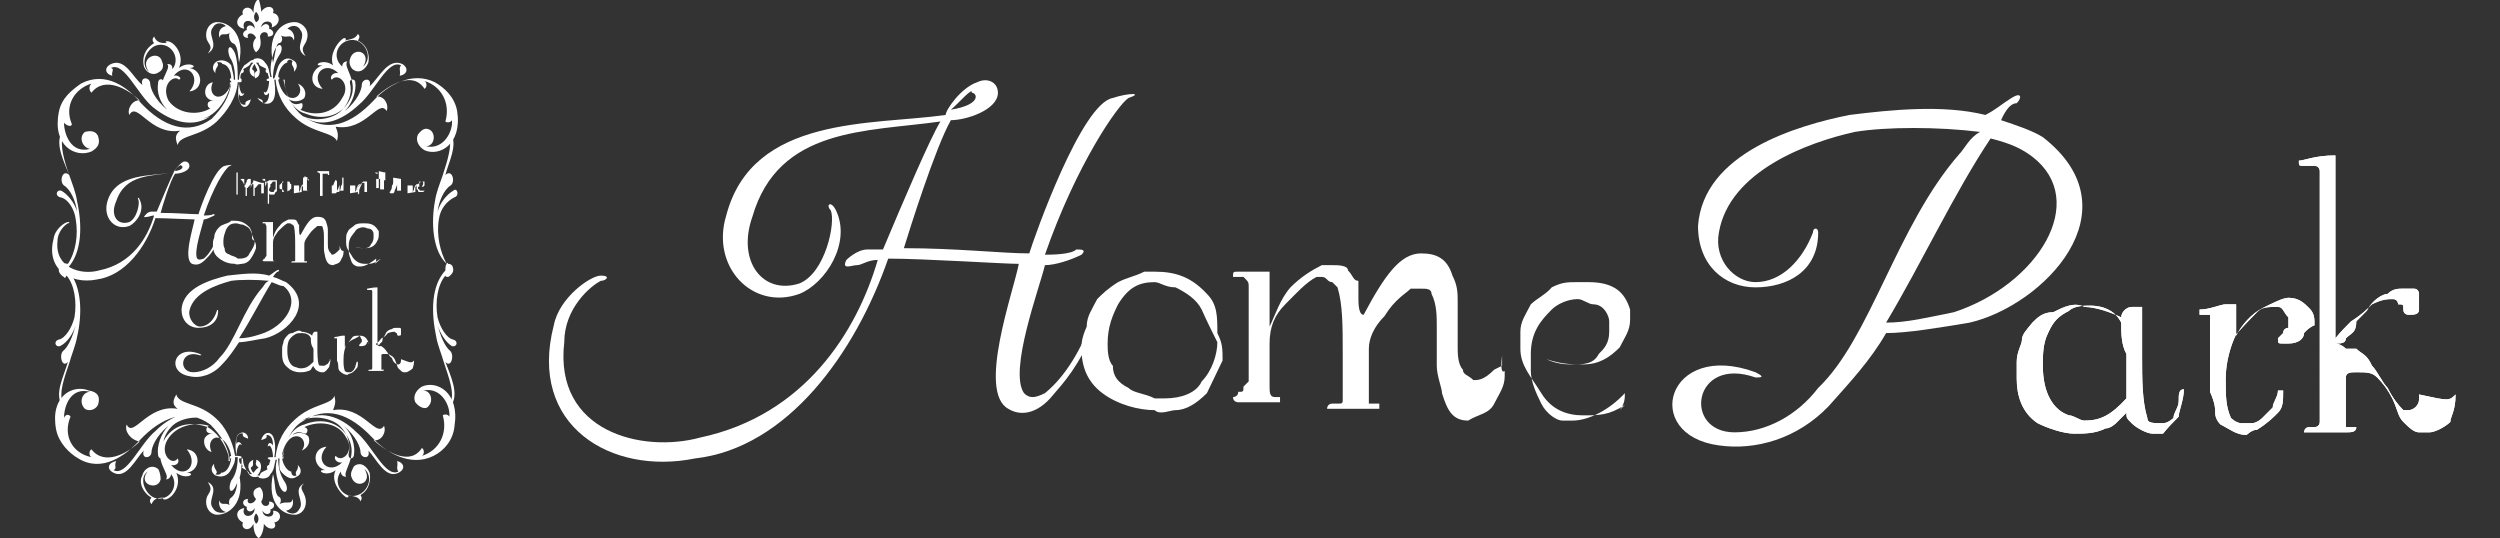 <?xml version="1.0" encoding="utf-8"?>
<!-- Generator: Adobe Illustrator 20.1.0, SVG Export Plug-In . SVG Version: 6.00 Build 0)  -->
<svg version="1.1" id="レイヤー_1" xmlns="http://www.w3.org/2000/svg" xmlns:xlink="http://www.w3.org/1999/xlink" x="0px"
	 y="0px" width="191.4px" height="41.2px" viewBox="0 0 191.4 41.2" style="enable-background:new 0 0 191.4 41.2;"
	 xml:space="preserve">
<rect x="0" y="0" width="191.4" height="41.2" fill="#333333" stroke="none"/>
<style type="text/css">
	.st0{fill:#FFFFFF;}
</style>
<g id="レイヤー_2">
</g>
<g>
	<g>
		<g>
			<path class="st0" d="M23.2,8.9c1.1,0.5,2.5,0.1,3-0.5c0.4-0.4,0.8-1.2,0.6-2C26.7,6,27.2,6,27.2,6.3c0.1,0.6-0.2,1.6-0.8,2.2
				c1-0.8,1.3-1.7,1.3-2c0-0.5,0.8-0.6,0.6,0.1C29,6,29.7,4.4,30.8,4.9c0.5,0.3,0.4,0.8-0.2,0.9c0.1-0.4-0.1-0.5,0.1-0.8
				c-1-0.5-2,2-3.2,3C26,9.4,24.5,9.8,23.2,8.9L23.2,8.9L23.2,8.9z M19.6,2.9c-0.2-0.5-0.8-0.4-0.6,0c-0.5,0-0.5-0.5-0.1-0.6
				c-0.1-0.4,0.4-0.5,0.6-0.1c0-0.8-1.1-0.8-0.8,0c-0.7-0.1-0.7-0.8-0.1-1.1c-0.2-0.5,0.6-0.8,0.8-0.1c0-0.4,0.1-0.9,0.4-1.1
				C19.9,0.2,20,0.7,20,0.9c0.4-0.6,1.1-0.4,0.9,0.1c0.6,0.1,0.6,0.9-0.1,1.1c0.2-0.6-0.8-0.6-0.8,0c0.2-0.4,0.7-0.3,0.6,0.1
				c0.4,0.1,0.5,0.6-0.1,0.6c0.1-0.4-0.5-0.5-0.6,0C20,3.3,20,3.7,19.6,4C19.3,3.7,19.3,3.2,19.6,2.9L19.6,2.9L19.6,2.9z M19.6,0.9
				c-0.2,0.3-0.2,0.5,0,0.8C19.9,1.6,19.9,1.2,19.6,0.9L19.6,0.9L19.6,0.9z M20.9,4.8c-0.5-2.3,0.8-3.2,1.8-3.1
				c0.5,0.1,1,0.6,0.8,1.3c-0.1,0.5-0.6,0.6-0.1,1.3c-1-0.6,0.1-1.4-0.4-2c-0.2-0.4-0.7-0.4-1-0.1c0.4,0.1,0.6,0.5,0.5,0.9
				c-0.2-0.6-0.6-0.1-1-0.4c0.1,0.1,0.2,0.5-0.1,0.6C21.1,3.3,21.1,4.1,20.9,4.8L20.9,4.8L20.9,4.8z M18.3,4.8
				c0.5-2.2-0.8-3.2-1.8-3.1c-0.5,0.1-0.8,0.6-0.7,1.2c0.1,0.5,0.6,0.6,0.1,1.2c1-0.6-0.1-1.4,0.4-2c0.2-0.4,0.7-0.4,1-0.1
				c-0.5,0.1-0.6,0.5-0.5,0.9c0.1-0.5,0.5-0.1,0.8-0.4c-0.1,0.1-0.1,0.6,0.2,0.8C18.2,3.4,18.2,4.1,18.3,4.8L18.3,4.8L18.3,4.8z
				 M20.9,7.7c0.2-0.3,0.2-0.9,0.1-1.6c0,0,0,0,0.1,0c0.1,1.2,0.7,2.2,1.5,2.9c1.3,1.2,2.9,1.1,3.2,1.8c0.1-0.4,0.1-0.6-0.1-1.1
				c2.3,0.4,3.3-2.2,3.9-1.2c0.2-0.5-0.2-1.2-0.8-1.1c1-0.9,2.8-2,3.7-0.6c0.2-0.1,0.2-0.5,0-0.6c1.3,0.4,2,1.7,1.6,3.1
				c0.1,0.1,0.4,0.1,0.5-0.1c0.1,0.8-0.6,2.3-2,2c0.6,0,0.8-0.8,0.4-1.2c-0.4-0.3-0.7-0.1-1,0.3c-0.2,0.4,0,0.9,0.5,1.2
				c1.1,0.5,2.9-0.4,2.5-3c-0.2-1.1-1-1.8-1.7-2.2c-1.8-0.9-3.7,0.3-4.7,1.4c-1.7,1.8-3.5,2.5-5.4,1.2c-0.8-0.6-1.3-1.6-1.5-2.8h0.1
				c0,0.1,0,0.3,0,0.4c0.2,1.2,0.8,2,1.6,2.2c1.2,0.5,2.7,0.3,3.4-1.1c0.7-1.4-0.6-2.5-0.2-2.9c-0.2,0-0.4,0.1-0.4,0.4
				c-1-0.9-0.1-2.3,1.1-2c0.8,0.3,1.2,1.4,0.5,2c0.7-1.1-0.7-1.6-1-0.6c-0.1,0.3,0,0.6,0.2,0.8c0.5,0.4,1,0,1.2-0.5
				c0.1-0.5,0-1.3-0.8-1.7c0.2-0.3,0.1-0.4,0-0.5c-0.2,0.4-0.6,0.4-1,0.5c0.2-0.1,0-0.3-0.2-0.1c-0.4,0.3-1,1.2-0.7,2
				c-0.8-0.6-1.7,0.1-0.8,0c-1,0.3-1.1,1.7,0,1.8c-1-1.1,0.2-2.2,1.2-1.2c-0.4-0.1-0.7,0.3-0.5,0.5c0.5-0.6,1.5,0.4,0.8,1.4
				C25.5,8.8,24,8.9,23,8.4c0.2-0.1,0.2-0.5,0.1-0.5c-0.2,0-0.6,0.3-1-0.3c0.5,0.3,1,0.1,1.2-0.1c0.2-0.4,0-0.9-0.5-1.1
				c0.4,0.5,0.1,1.1-0.4,1.1c-0.6,0-1-0.8-1.1-1.4c0.1,0,0.1-0.1,0.1-0.1s0-0.1-0.1-0.1c0-0.5,0.4-1.1,0.7-1.1
				c-0.1-0.1,0.2-0.4,0.4-0.1c-0.2,0.3,0.2,0.4,0.1,0.8c0.4-0.4,0.2-0.8-0.1-0.9c-0.4-0.3-0.8,0-1,0.3c-0.2,0.3-0.2,0.6-0.4,1.1
				h-0.1c0-0.6,0.1-1.2,0.5-1.8c0.4-0.6,0-1.2-0.4-0.3c-0.2,0.6-0.4,1.3-0.2,2c0,0,0,0-0.1,0c-0.1-0.4-0.1-0.8-0.4-1.1
				c-0.2-0.3-0.5-0.4-0.8-0.3c0,0-0.1,0-0.1,0.1h-0.1c-0.1,0-0.4,0.3-0.6,0.4c-0.2,0.3-0.4,0.6-0.4,1.1c0,0,0,0-0.1,0
				c0-0.6,0-1.4-0.2-2c-0.4-0.9-0.7-0.4-0.4,0.3C17.9,4.8,18,5.5,18,6.1h-0.1c0-0.4-0.1-0.6-0.2-1.1c-0.2-0.3-0.7-0.5-1.1-0.3
				c-0.2,0.1-0.5,0.5-0.1,0.9c-0.1-0.4,0.4-0.6,0.1-0.8c0.1-0.1,0.5,0,0.4,0.1c0.4,0,0.7,0.5,0.7,1.1c-0.1,0-0.1,0-0.1,0.1
				c0,0,0,0.1,0.1,0.1c0,0.4-0.4,1.2-1,1.2c-0.4,0-0.7-0.5-0.4-1.1c-0.6,0.1-0.7,0.8-0.5,1.1s0.7,0.5,1.2,0.1
				c-0.5,0.4-0.8,0.1-1,0.3c-0.1,0-0.2,0.4,0.1,0.5c-1,0.6-2.5,0.4-3.2-0.6c-0.6-1.2,0.4-2,0.8-1.6C14,6,13.6,5.7,13.3,5.8
				c1-1.2,2.2,0.1,1.2,1.2c1.1-0.1,1.1-1.6,0-1.8c0.8,0,0-0.6-0.8,0c0.4-0.9-0.2-1.8-0.7-2c-0.2-0.1-0.5,0-0.2,0.1
				c-0.4,0-0.8,0-1-0.5c-0.1,0.1-0.2,0.3,0,0.5C11,3.8,10.9,4.5,11,5s0.7,0.9,1.2,0.5c0.2-0.1,0.4-0.4,0.2-0.8
				c-0.2-0.9-1.8-0.3-1,0.8c-0.7-0.6-0.2-1.7,0.5-2c1.1-0.4,2,0.9,1.3,1.8c0-0.3-0.1-0.4-0.4-0.4c0.4,0.4-1,1.4-0.2,2.9
				c0.7,1.3,2.2,1.7,3.4,1.1c0.7-0.4,1.3-1.2,1.6-2.2c0-0.1,0-0.3,0-0.4h0.1c-0.1,1.1-0.7,2-1.5,2.8c-1.8,1.3-3.7,0.6-5.4-1.2
				C9.8,6.7,8.1,5.4,6.2,6.4C5.5,6.9,4.7,7.5,4.5,8.6c-0.5,2.6,1.3,3.5,2.5,3c0.5-0.3,0.7-0.6,0.5-1.2c-0.2-0.4-0.6-0.4-1-0.3
				c-0.5,0.4-0.2,1.2,0.4,1.3c-1.5,0.4-2-1.2-2-2c0.3,0.3,0.6,0.3,0.6,0.1C4.9,8.1,5.7,6.8,7,6.4C6.8,6.6,6.8,6.9,7,7.1
				c1-1.3,2.8-0.3,3.7,0.6c-0.5-0.1-1,0.6-0.8,1.1c0.6-1.1,1.6,1.6,3.9,1.2c-0.4,0.3-0.4,0.6-0.2,1.1c0.2-0.8,1.7-0.6,3-1.8
				c0.8-0.8,1.5-1.8,1.6-3c0,0,0,0,0.1,0c-0.1,0.6-0.1,1.3,0.1,1.6c0.2,0.5,0.7,0.3,0.8-0.3c-0.1,0.1-0.5,0.1-0.4,0.4
				c-0.2,0.1-0.6-0.1-0.5-0.8c0.1,0.3,0.4,0.1,0.4-0.1c-0.2,0.3-0.4-0.3-0.4-0.8c0.1,0,0.2,0,0.2-0.1S18.5,6,18.4,6
				c0-0.1,0-0.3,0.1-0.4c0.2,0,0.2-0.3,0.1-0.3c0.2-0.1,0.6-0.3,0.6-0.5c0,0,0.1,0,0.2,0c-0.4,0.4-0.4,0.9,0.1,1.1
				c-0.1-0.3,0.1-0.4-0.2-0.6c0-0.1,0.1-0.3,0.2-0.4c0.1,0.3,0.2,0.4,0.2,0.5c-0.4,0.3-0.1,0.4-0.2,0.6c0.5-0.1,0.5-0.8,0.1-1.2
				c0.1,0,0.2,0,0.2,0c0,0.3,0.4,0.3,0.6,0.5c-0.1,0-0.1,0.3,0.1,0.3c0,0.1,0.1,0.3,0.1,0.4c-0.1,0-0.2,0.1-0.2,0.1
				c0,0.1,0.1,0.1,0.2,0.1c0,0.5-0.2,1.1-0.4,0.8c0,0.3,0.2,0.4,0.4,0.1c0,0.6-0.2,0.8-0.5,0.8c0.1-0.3-0.2-0.3-0.4-0.4
				C20.1,8,20.6,8.1,20.9,7.7L20.9,7.7L20.9,7.7z M16.1,8.9c-1.1,0.5-2.5,0.1-3-0.5c-0.4-0.3-0.8-1.1-0.6-2c0.1-0.4-0.4-0.5-0.4,0
				c-0.1,0.6,0.1,1.4,0.7,2c-1-0.8-1.3-1.7-1.3-2c0-0.5-0.8-0.6-0.6,0.1C10.2,6,9.6,4.4,8.5,4.9C7.9,5.2,8.1,5.7,8.6,5.8
				C8.5,5.5,8.8,5.3,8.5,5.2c1-0.5,2,2,3.2,3C13.2,9.4,14.8,9.8,16.1,8.9L16.1,8.9L16.1,8.9z"/>
			<path class="st0" d="M23.1,32.2c1.1-0.5,2.5-0.1,3,0.5c0.4,0.4,0.8,1.2,0.6,2c-0.1,0.5,0.4,0.5,0.4,0.1c0.1-0.6-0.1-1.6-0.8-2.2
				c1,0.8,1.3,1.7,1.3,2c0,0.5,0.8,0.6,0.6-0.1c0.6,0.6,1.3,2.2,2.3,1.7c0.6-0.3,0.4-0.8-0.1-0.9c0.1,0.4-0.1,0.5,0.1,0.8
				c-1,0.5-2-2-3.2-3C26,31.8,24.5,31.4,23.1,32.2L23.1,32.2L23.1,32.2z M19.6,38.2c-0.2,0.5-0.8,0.4-0.6,0c-0.5,0-0.5,0.5-0.1,0.6
				c-0.1,0.4,0.4,0.5,0.6,0.1c0,0.8-1.1,0.8-0.8,0c-0.7,0.1-0.7,0.8-0.1,1.1c-0.2,0.5,0.5,0.8,0.8,0.1c0,0.4,0.1,0.9,0.4,1.1
				c0.2-0.1,0.4-0.6,0.4-1.1c0.4,0.6,1.1,0.4,0.8-0.1c0.6-0.1,0.6-0.9-0.1-0.9c0.2,0.6-0.8,0.6-0.8,0c0.2,0.4,0.7,0.3,0.6-0.1
				c0.4-0.1,0.4-0.6-0.1-0.6c0.1,0.4-0.5,0.5-0.6,0c0.2-0.3,0.2-0.8-0.1-1.1C19.3,37.4,19.3,37.9,19.6,38.2L19.6,38.2L19.6,38.2z
				 M19.6,40.1c-0.2-0.3-0.2-0.5,0-0.8C19.9,39.6,19.8,40,19.6,40.1L19.6,40.1L19.6,40.1z M20.9,36.3c-0.5,2.3,0.8,3.2,1.8,3.1
				c0.5-0.1,0.8-0.6,0.7-1.2c-0.1-0.6-0.6-0.8-0.1-1.2c-1,0.5,0.1,1.4-0.4,2c-0.2,0.4-0.7,0.4-1,0.1c0.5-0.1,0.6-0.5,0.5-0.9
				c-0.1,0.5-0.5,0.1-1,0.4c0.1-0.1,0.2-0.5-0.1-0.6C21,37.7,21.1,37,20.9,36.3L20.9,36.3L20.9,36.3z M18.3,36.3
				c0.5,2.2-0.8,3.2-1.8,3.1c-0.5-0.1-0.8-0.6-0.7-1.2c0.1-0.5,0.6-0.6,0.1-1.3c1,0.5-0.1,1.4,0.4,2c0.2,0.4,0.7,0.4,1,0.3
				c-0.4-0.1-0.6-0.5-0.5-0.9c0.1,0.5,0.5,0.1,0.8,0.4c-0.1-0.1-0.1-0.5,0.1-0.6C18.2,37.7,18.1,37,18.3,36.3L18.3,36.3L18.3,36.3z
				 M20.9,33.4c0.2,0.4,0.2,1.1,0.1,1.6c0,0,0,0,0.1,0c0.1-1.2,0.7-2.2,1.5-2.9c1.3-1.2,2.8-1.1,3-1.8c0.1,0.4,0.1,0.6-0.1,1.1
				c2.3-0.4,3.3,2.2,3.9,1.2c0.2,0.5-0.2,1.2-0.8,1.1c1,0.9,2.8,2,3.7,0.6c0.2,0.1,0.2,0.5,0,0.6c1.3-0.4,2-1.7,1.6-3.1
				c0.1-0.1,0.4-0.1,0.5,0.1c0.1-0.8-0.6-2.3-2-2c0.6,0,0.8,0.8,0.4,1.2c-0.2,0.3-0.7,0.1-1-0.3c-0.2-0.4,0-0.9,0.5-1.2
				c1.1-0.5,2.9,0.4,2.5,3c-0.1,1.1-0.8,1.9-1.6,2.3c-1.8,0.9-3.7-0.3-4.7-1.4c-1.7-1.8-3.5-2.5-5.4-1.2c-0.8,0.5-1.3,1.6-1.5,2.8
				h0.1c0-0.1,0-0.3,0-0.4c0.2-1.2,0.8-2,1.6-2.2c1.2-0.5,2.7-0.3,3.4,1.1c0.7,1.4-0.5,2.5-0.2,2.9c-0.2,0-0.4-0.1-0.4-0.4
				c-0.7,0.9,0.2,2.2,1.3,1.8c0.8-0.3,1.2-1.4,0.5-2c0.7,1.1-0.7,1.6-1,0.6c-0.1-0.3,0.1-0.6,0.2-0.8c0.5-0.4,1,0,1.2,0.5
				c0.1,0.5,0,1.3-0.7,1.7c0.2,0.3,0,0.4,0,0.5c-0.1-0.4-0.6-0.4-1-0.5c0.2,0.1,0,0.3-0.2,0.1c-0.4-0.3-1.1-1.2-0.7-2
				c-0.8,0.6-1.6-0.1-0.8,0c-1-0.3-1-1.7,0.1-1.8c-1,1.1,0.2,2.2,1.2,1.2c-0.4,0.1-0.7-0.3-0.5-0.5c0.5,0.6,1.5-0.4,0.8-1.4
				c-0.6-1.2-2.2-1.3-3.2-0.8c0.4,0.1,0.2,0.5,0.1,0.5c-0.2,0-0.6-0.3-1,0.1c0.5-0.3,1-0.1,1.2,0.1c0.2,0.4,0,0.9-0.5,1.1
				c0.4-0.5,0.1-1.1-0.4-1.1c-0.6,0-1,0.8-1.1,1.4c0.1,0,0.1,0.1,0.1,0.1s0,0.1-0.1,0.1c0,0.5,0.4,1.1,0.7,1.1
				c0,0.3,0.2,0.4,0.4,0.3c-0.2-0.3,0.2-0.4,0.1-0.8c0.4,0.4,0.2,0.8-0.1,0.9c-0.4,0.3-0.8,0-1.1-0.3c-0.3-0.3-0.2-0.6-0.2-1.1h-0.1
				c0,0.6,0.1,1.2,0.5,1.8c0.4,0.6,0,1.2-0.4,0.3c-0.2-0.6-0.4-1.3-0.2-2c0,0,0,0-0.1,0c-0.1,0.4-0.1,0.8-0.4,1.1
				c-0.1,0.3-0.5,0.4-0.8,0.3c0,0-0.1,0-0.1-0.1h-0.1c-0.4,0.1-0.6-0.1-0.7-0.3c-0.2-0.3-0.4-0.6-0.4-1.1c0,0,0,0-0.1,0
				c0,0.6,0,1.4-0.4,2c-0.4,0.9-0.7,0.4-0.4-0.3c0.4-0.5,0.5-1.2,0.5-1.8H18c0,0.4-0.1,0.6-0.4,1.1c-0.2,0.3-0.6,0.5-1.1,0.3
				c-0.2-0.1-0.5-0.5-0.1-0.9c-0.1,0.4,0.4,0.6,0.1,0.8c0.1,0.1,0.5,0,0.4-0.1c0.4,0,0.7-0.4,0.8-1.1c-0.1,0-0.1,0-0.1-0.1
				c0,0,0-0.1,0.1-0.1c-0.1-0.6-0.5-1.4-1.1-1.4c-0.4,0-0.7,0.5-0.4,1.1c-0.5-0.1-0.7-0.8-0.5-1.1c0.2-0.3,0.7-0.5,1.2-0.1
				c-0.5-0.4-0.8-0.1-1-0.3c-0.1,0-0.2-0.4,0.1-0.5c-1-0.3-2.5-0.1-3.2,1.1c-0.6,1.1,0.4,2,0.8,1.4c0.2,0.3-0.1,0.6-0.5,0.5
				c1,1.2,2.2,0,1.2-1.2c1.1,0.1,1.1,1.6,0,1.8c0.8,0,0,0.6-0.8,0c0.4,0.9-0.2,1.8-0.7,2c-0.2,0.1-0.5,0-0.2-0.1c-0.4,0-0.8,0-1,0.5
				c-0.1-0.1-0.2-0.3,0-0.5c-0.7-0.4-1-1.2-0.7-1.7c0.1-0.5,0.7-0.9,1.2-0.5c0.1,0.1,0.2,0.5,0.2,0.8c-0.2,0.9-1.8,0.4-1-0.6
				c-0.7,0.5-0.2,1.7,0.5,2c1.1,0.4,2-0.9,1.3-1.8c0,0.1-0.1,0.4-0.4,0.4c0.4-0.4-1-1.4-0.2-2.9c0.7-1.3,2-1.6,3.4-1.1
				c0.7,0.4,1.3,1.2,1.6,2.2c0,0.1,0,0.3,0,0.4h0.1c-0.1-1.1-0.7-2-1.5-2.8c-1.8-1.3-3.7-0.6-5.4,1.2c-1.1,1.2-2.9,2.5-4.7,1.4
				c-0.7-0.4-1.5-1.2-1.7-2.2c-0.5-2.6,1.3-3.5,2.5-3C7.5,30,7.7,30.4,7.5,31c-0.2,0.4-0.7,0.5-1,0.3C6,30.8,6.3,30,6.9,30
				c-1.5-0.4-2,1.1-2,2c0.1-0.3,0.4-0.3,0.5-0.1c-0.6,1.4,0.1,2.8,1.6,3.1c-0.2-0.1-0.2-0.5,0-0.6c1,1.3,2.8,0.3,3.7-0.6
				c-0.7-0.1-1.2-0.8-1-1.3c0.5,1.1,1.6-1.6,3.9-1.2c-0.4-0.3-0.4-0.6-0.1-1.1c0.2,0.8,1.7,0.6,3,1.8c0.7,0.6,1.3,1.7,1.5,2.9
				c0,0,0,0,0.1,0c-0.1-0.6-0.1-1.3,0.1-1.6c0.4-0.4,0.8-0.1,0.8,0.3c-0.1-0.1-0.5-0.1-0.4-0.4c-0.2-0.1-0.6,0.1-0.5,0.8
				c0.1-0.3,0.4-0.1,0.4,0.1c-0.2-0.3-0.4,0.3-0.4,0.8c0.1,0,0.4,0,0.4,0.1c0,0.1-0.1,0.1-0.2,0.1c0,0.1,0,0.3,0.1,0.4
				c0.2,0,0.2,0.3,0.1,0.3c0.2,0.1,0.6,0.3,0.6,0.5c0,0,0.1,0,0.2,0c-0.4-0.4-0.4-0.9,0.1-1.1c-0.1,0.3,0.1,0.4-0.2,0.6
				c0,0.1,0.1,0.3,0.2,0.4c0.1-0.1,0.2-0.3,0.4-0.4c-0.4-0.3-0.1-0.4-0.2-0.6c0.5,0.1,0.5,0.8,0.1,1.2c0.1,0,0.2,0,0.2,0
				c0-0.3,0.4-0.3,0.6-0.5c-0.1,0-0.1-0.3,0.1-0.3c0-0.1,0.1-0.3,0.1-0.4c-0.1,0-0.2-0.1-0.2-0.1c0-0.1,0.1-0.1,0.4-0.1
				c0-0.5-0.2-1.1-0.4-0.8c0-0.3,0.2-0.4,0.4-0.1c0-0.6-0.2-0.8-0.5-0.8c0.1,0.3-0.2,0.3-0.4,0.4C20.1,33.2,20.6,32.9,20.9,33.4
				L20.9,33.4L20.9,33.4z M16.1,32.2c-1.1-0.5-2.5-0.1-3,0.5c-0.4,0.4-0.8,1.2-0.6,2c0.1,0.5-0.4,0.5-0.4,0.1
				c-0.1-0.6,0.2-1.6,0.8-2.2c-1,0.8-1.3,1.7-1.3,2c0,0.5-0.8,0.6-0.6-0.1c-0.6,0.6-1.3,2.2-2.3,1.7c-0.6-0.3-0.4-0.8,0.2-0.9
				C8.7,35.7,9,35.8,8.7,36c1,0.5,2-2,3.2-3C13.2,31.7,14.8,31.2,16.1,32.2L16.1,32.2L16.1,32.2z"/>
			<path class="st0" d="M5.2,20.2C5.8,19.3,6,18,5.8,16.8c-0.1-0.8-0.6-1.6-1.2-1.7c-0.4-0.1-0.3-0.6,0.1-0.5c0.5,0.3,1,0.9,1.2,1.6
				c-0.1-0.8-0.5-1.7-1-2c-0.4-0.3-0.1-1.3,0.4-0.8c-0.3-0.8-1.1-2.3-0.6-3.2c0,0.1,0.1,0.1,0.1,0.3c-0.2,0.6,0.1,1.8,0.5,2.9
				c0.2,0.6,0.5,1.3,0.6,2c0.4,1.8,0.4,3.9-0.7,5.1v0.1v0.1c1.1,1.2,1.1,3.4,0.7,5.1c-0.1,0.6-0.4,1.3-0.6,2c-0.4,1.2-0.8,2.3-0.5,3
				c0,0.1,0,0.1,0,0.3c-0.7-0.9,0.1-2.3,0.4-3.4c-0.4,0.5-0.7-0.4-0.4-0.8c0.5-0.4,0.8-1.3,1-2c-0.2,0.6-0.6,1.3-1.2,1.6
				c-0.4,0.1-0.5-0.4-0.1-0.5c0.5-0.1,1-0.9,1.2-1.7c0.2-1.2,0-2.5-0.6-3.2c-0.1,0.1-0.1,0.3-0.2,0.1c-0.1,0-0.4-0.3-0.4-0.5
				c0-0.3,0.1-0.5,0.4-0.5C5,20.1,5,20.2,5.2,20.2L5.2,20.2L5.2,20.2z"/>
			<path class="st0" d="M34.2,20.2c-0.5-0.9-0.8-2.2-0.6-3.4c0.1-0.8,0.6-1.4,1.2-1.7c0.4-0.1,0.2-0.8-0.1-0.5
				c-0.5,0.3-1,0.9-1.2,1.6c0.1-0.8,0.5-1.7,1-2c0.4-0.3,0.1-1.3-0.4-0.8c0.2-0.9,1-2.3,0.4-3.2c0,0.1,0,0.1-0.1,0.3
				c0.2,0.6-0.1,1.7-0.5,2.9c-0.2,0.6-0.5,1.3-0.6,2C33,17,33.1,19.2,34.2,20.2c-0.1,0.1-0.1,0.3-0.1,0.4v0.1
				c-1.1,1.2-1.1,3.2-0.7,5.1c0.1,0.6,0.4,1.3,0.6,2c0.4,1.2,0.8,2.3,0.5,3c0,0.1,0,0.1,0,0.3c0.7-0.9,0-2.3-0.4-3.4
				c0.4,0.5,0.7-0.4,0.4-0.8c-0.5-0.4-0.8-1.3-1-2c0.2,0.6,0.6,1.3,1.1,1.6c0.4,0.1,0.5-0.4,0.1-0.5c-0.5-0.1-1-0.9-1.2-1.7
				c-0.2-1.2,0-2.5,0.6-3.2c0,0.1,0.1,0.1,0.2,0.1s0.4-0.3,0.4-0.5c0-0.3-0.1-0.5-0.4-0.5C34.3,20.1,34.2,20.1,34.2,20.2L34.2,20.2
				L34.2,20.2z"/>
		</g>
		<g>
			<path class="st0" d="M19.6,19c-0.1,0.3-0.2,0.5-0.4,0.8c-0.2,0.3-0.5,0.4-0.7,0.4c-0.1,0-0.4,0.1-0.5,0c-0.4,0-0.8-0.1-1.2-0.4
				s-0.5-0.6-0.5-1.1c0-0.1,0-0.3,0.1-0.5c0-0.3,0.1-0.4,0.2-0.6c0.1-0.1,0.2-0.3,0.5-0.4c0.2-0.1,0.4-0.1,0.6-0.3
				c0.1,0,0.2,0,0.2,0c0.5,0,0.8,0.1,1.2,0.5c0.2,0.3,0.2,0.5,0.2,0.9C19.6,18.5,19.6,18.7,19.6,19z M19.2,17.7
				c-0.1-0.3-0.4-0.4-0.6-0.5c-0.2,0-0.4-0.1-0.5-0.1c-0.4,0-0.6,0.1-0.8,0.5c-0.1,0.3-0.2,0.5-0.2,0.9c0,0.1,0,0.4,0.1,0.5
				c0,0.3,0.1,0.4,0.4,0.5c0.1,0.1,0.4,0.1,0.6,0.3c0,0,0,0,0.1,0l0,0c0.4,0,0.7-0.1,0.8-0.4c0.2-0.3,0.4-0.6,0.4-0.9
				C19.4,18.2,19.3,18,19.2,17.7z"/>
			<path class="st0" d="M26.3,19.2c0,0.1,0,0.1,0,0.1c0,0.3-0.1,0.4-0.2,0.6c-0.1,0.3-0.4,0.3-0.6,0.4c-0.4,0-0.5-0.3-0.6-0.6
				c0-0.1-0.1-0.4-0.1-0.6c0-0.1,0-0.3,0-0.4c0-0.3,0-0.4,0-0.5c0-0.3,0-0.5-0.1-0.8c0-0.1-0.1-0.1-0.2-0.1s-0.1,0-0.2,0
				c-0.1,0.1-0.4,0.3-0.6,0.6c-0.2,0.3-0.4,0.5-0.4,0.8s0,0.6,0,1.2V20c0,0,0,0,0.1,0h0.1c0,0,0,0,0,0.1c-0.4,0-0.6,0-0.8,0
				c-0.1,0-0.2,0-0.4,0c0,0,0-0.1,0.1-0.1h0.1c0.1,0,0.1,0,0.1-0.1c0,0,0,0,0-0.1v-0.9c0-0.6,0-1.2-0.1-1.6l-0.1-0.1
				c-0.1,0-0.1-0.1-0.2-0.1H22c-0.2,0.1-0.5,0.4-0.7,0.6c-0.2,0.3-0.4,0.5-0.4,0.9c0,0.1,0,0.3,0,0.5c0,0,0,0.1,0,0.3s0,0.1,0,0.3
				s0,0.3,0.1,0.3c0.1,0,0.1,0,0.1,0V20h-0.1c-0.5,0-0.7,0-0.8,0c0,0-0.1,0-0.1-0.1c0,0,0.1,0,0.1-0.1c0.1,0,0.1,0,0.1-0.1l0.1-0.1
				v-2.2c0-0.1,0-0.1-0.1-0.3h-0.1c-0.1,0-0.1,0-0.1,0c0-0.1,0-0.1,0.1-0.1h0.7c0,0.1,0,0.4,0,0.6c0,0.3,0,0.5,0,0.6
				c0.1-0.3,0.2-0.6,0.5-0.9c0.2-0.3,0.5-0.4,0.7-0.5c0.1,0,0.1,0,0.2,0c0.1,0,0.4,0,0.4,0.1c0.1,0.1,0.1,0.3,0.2,0.3
				c0,0.1,0,0.3,0,0.4s0,0.4,0.1,0.4c0.5-0.9,0.8-1.4,1.3-1.4c0.4,0,0.6,0.1,0.7,0.5c0.1,0.3,0.1,0.4,0.1,0.6c0,0.1,0,0.3,0,0.5
				c0,0.3,0,0.4,0,0.5c0,0.1,0,0.4,0.1,0.5c0,0.1,0.1,0.1,0.2,0.3c0.1,0,0.2,0,0.5-0.3l0.1-0.1c0-0.1,0-0.1,0-0.3
				C26.1,19.3,26.3,19.2,26.3,19.2L26.3,19.2z"/>
			<path class="st0" d="M29,19.9c-0.4,0.3-0.6,0.3-1,0.3c-0.4,0-0.7-0.1-1-0.5c-0.2-0.4-0.5-0.6-0.5-1.1c0-0.1,0-0.3,0-0.4
				c0-0.3,0.1-0.4,0.2-0.6c0.1-0.1,0.4-0.3,0.5-0.4c0.2-0.1,0.4-0.1,0.6-0.1c0,0,0.1,0,0.2,0c0.6,0,0.8,0.3,1,0.6c0,0.1,0,0.1,0,0.3
				c0,0.3-0.1,0.4-0.2,0.6c-0.2,0.3-0.5,0.4-0.8,0.4c-0.2,0-0.5,0-0.8-0.1l0,0l0,0c0.2,0.1,0.5,0.1,0.6,0.1c0.2,0,0.5,0,0.6-0.3
				c0.1-0.1,0.2-0.3,0.2-0.5c0-0.1,0-0.1,0-0.3c0-0.1-0.1-0.4-0.4-0.4c-0.1,0-0.2-0.1-0.4-0.1c-0.2,0-0.5,0.1-0.6,0.3
				c-0.2,0.3-0.5,0.5-0.5,1.1c0,0.1,0,0.3,0,0.4c0,0.3,0.1,0.5,0.2,0.8c0.1,0.3,0.4,0.4,0.5,0.4c0.1,0,0.1,0,0.2,0
				c0.4,0,0.8-0.3,1.2-0.6c0,0.1,0,0.3-0.1,0.4C29.3,19.7,29.2,19.8,29,19.9z"/>
			<path class="st0" d="M25.3,27.5c0,0.3-0.1,0.5-0.1,0.6c-0.1,0.1-0.2,0.3-0.4,0.4c-0.1,0-0.2,0-0.2,0c-0.1,0-0.4-0.1-0.5-0.3
				C24,28.1,24,28.1,24,28c-0.1,0.1-0.2,0.3-0.2,0.3s-0.1,0.1-0.2,0.1c-0.2,0.1-0.5,0.1-0.7,0.1s-0.6-0.1-0.8-0.3
				c-0.4-0.3-0.5-0.6-0.5-1.1c0-0.1,0-0.3,0-0.4c0-0.3,0.1-0.4,0.1-0.5c0-0.1,0.1-0.3,0.2-0.4s0.2-0.3,0.5-0.3
				c0.2-0.1,0.5-0.3,0.7-0.1c0.2,0,0.6,0.1,0.8,0.3c0-0.1,0.1-0.3,0.2-0.3c0,0,0,0,0.1,0c0,0,0,0,0.1,0c0,0.1,0,0.3,0,0.5
				c0,0.2,0,0.4,0,0.6c0,0.5,0,1.1,0.1,1.4c0,0.1,0.1,0.1,0.4,0.1c0.1,0,0.2-0.1,0.2-0.1C25.1,27.9,25.2,27.7,25.3,27.5
				C25.2,27.6,25.2,27.5,25.3,27.5L25.3,27.5L25.3,27.5z M23.8,25.9c-0.1-0.3-0.4-0.4-0.7-0.4c-0.1,0-0.4,0-0.5,0.1
				c-0.2,0.1-0.4,0.3-0.5,0.5C22,26.4,22,26.6,22,26.9c0,0.6,0.2,1.1,0.6,1.2c0.1,0,0.2,0.1,0.4,0.1c0.4,0,0.6-0.1,1-0.5
				c0-0.1,0-0.3,0-0.5c0-0.2,0-0.4,0-0.5C23.8,26.4,23.8,26.2,23.8,25.9z"/>
			<path class="st0" d="M28.1,26.2c0,0.1-0.1,0.3-0.4,0.3h-0.1c-0.1,0-0.1,0-0.1-0.1c0,0,0,0,0.1-0.1c0-0.1,0.1-0.1,0.1-0.1v-0.1
				v-0.1c-0.1-0.1-0.1-0.3-0.2-0.3c-0.2,0-0.4,0-0.5,0.1c-0.1,0.1-0.2,0.3-0.5,0.6c-0.1,0.3-0.2,0.6-0.2,1.1c0,0.4,0,0.6,0.1,0.9
				c0,0,0.1,0.1,0.2,0.1s0.1,0,0.2,0s0.2-0.1,0.2-0.1c0.1-0.1,0.1-0.1,0.2-0.3c0-0.1,0.1-0.3,0.1-0.4h0.1c0,0.3,0,0.4-0.1,0.5
				c-0.1,0.1-0.2,0.3-0.5,0.4c-0.1,0-0.2,0.1-0.2,0.1c-0.2,0-0.4-0.1-0.6-0.3c-0.1-0.1-0.1-0.3-0.1-0.3c0-0.1,0-0.3-0.1-0.5
				c0-0.1,0-0.3,0-0.5c0-0.1,0-0.4,0-0.5c0-0.1,0-0.4,0-0.6c0,0,0,0,0-0.1h-0.1c-0.1,0-0.1,0-0.1,0s0,0,0-0.1c0.2,0,0.5-0.1,0.6-0.1
				s0.2,0,0.2,0s0,0.1,0,0.3c0,0,0,0.1,0,0.3s0,0.3,0,0.3c0.1-0.3,0.4-0.5,0.6-0.6c0.3-0.1,0.5-0.3,0.6-0.3c0.2,0,0.4,0.1,0.5,0.3
				c0.1,0.1,0.1,0.3,0.1,0.4C28.2,26.1,28.1,26.2,28.1,26.2z"/>
			<path class="st0" d="M31.7,27.6c0,0.4-0.1,0.5-0.1,0.6c-0.1,0.1-0.4,0.3-0.5,0.3c-0.1,0-0.1,0-0.2,0s-0.2-0.1-0.4-0.3
				c-0.1-0.1-0.1-0.3-0.2-0.5c-0.1-0.3-0.2-0.4-0.4-0.5c-0.1-0.1-0.2-0.1-0.5-0.1c-0.1,0-0.2,0-0.2,0.1c0,0.1,0,0.3,0,0.5
				c0,0.3,0,0.4,0,0.5v0.1h0.1c0.1,0,0.1,0,0.1,0c0,0.1-0.1,0.1-0.2,0.1c-0.1,0-0.2,0-0.5,0c-0.2,0-0.4,0-0.5,0c0,0,0-0.1,0.1-0.1
				h0.1c0,0,0.1,0,0.1-0.1c0,0,0-0.1,0-0.3v-3.4c0-0.8,0-1.4,0-2.2c0,0,0-0.1-0.1-0.1s-0.1,0-0.2,0s-0.1,0-0.1-0.1
				c0.1,0,0.4-0.1,0.8-0.1c0,0,0,0.1,0,0.4c0,0.5,0,0.9,0,1.3c0,0.4,0,0.9,0,1.4c0,0.5,0,1.1,0,1.3c0.1,0,0.2,0,0.2-0.1
				c0.1-0.1,0.2-0.1,0.2-0.4c0.1-0.1,0.2-0.3,0.2-0.3c0.1-0.3,0.4-0.4,0.5-0.4c0.1-0.1,0.2-0.1,0.4-0.1s0.1,0,0.2,0s0.1,0.1,0.1,0.1
				s0,0.1,0,0.3v0.1c0,0.1-0.1,0.1-0.2,0.1c0,0-0.1,0-0.1-0.1c0-0.1,0-0.1-0.1-0.1c0,0,0-0.1-0.1-0.1c-0.1,0-0.2,0-0.5,0.1
				c-0.1,0.1-0.2,0.3-0.5,0.4c-0.1,0.1-0.2,0.3-0.4,0.4v0.1c0,0,0.1,0,0.2,0.1c0.1,0,0.2,0,0.2,0c0.1,0.1,0.2,0.1,0.4,0.4
				c0.1,0.1,0.2,0.4,0.4,0.5c0.1,0.3,0.2,0.4,0.4,0.5c0,0,0,0,0.1,0c0.1,0,0.2-0.1,0.2-0.3v-0.1C31.5,27.8,31.5,27.8,31.7,27.6
				L31.7,27.6z"/>
		</g>
		<g>
			<path class="st0" d="M15.6,16.5c0.1,0,0.6,0,0.7-0.1c0.1,0,0.2,0,0.1,0.1c-0.2,0.1-0.6,0.3-0.8,0.3c-0.1,0.5-0.8,2.5-0.5,3
				c0.1,0.1,0.2,0.1,0.5,0c0.5-0.4,0.8-1.1,1.1-1.7c0.1-0.3,0.2-0.1,0.1,0.1c-0.5,1.1-0.7,1.3-1.1,1.7c-0.4,0.4-0.7,0.4-1,0.3
				c-0.7-0.4,0.1-2.8,0.2-3.4c-0.4,0-2.2-0.1-3-0.1c-0.7,2.2-2.3,4.4-4.5,4.7c-2,0.4-3.9-0.8-3.3-3.1C4.2,17.5,5,17,5.2,17
				s0.1,0.1,0,0.1c-0.2,0.1-0.8,0.6-0.8,1.4c-0.2,2,1.8,2.6,3.2,2.2c2.5-0.5,3.7-2.5,4.2-4.2c-0.2,0-0.4,0.1-0.5,0.1
				s-0.4,0.1-0.2-0.1c0,0,0.2-0.3,0.5-0.3h0.4c0.5-1.2,1.1-2.6,1.3-3c-1.7,0.3-3.7,0.1-4.4,2.2C8.4,16.5,9,17.3,9.9,17
				c0.6-0.3,0.8-1.4,0.7-1.7c-0.1-0.1,0-0.3,0.1,0c0.4,0.8-0.2,1.7-0.8,2c-1.1,0.4-2-0.6-1.7-1.8c0.6-2.3,3.4-2,5.1-2.3
				c0-0.1,0.4-0.6,0.7-0.8c0.2-0.1,0.5,0,0.5,0.3c0,0.4-0.7,0.6-1.1,0.6c-0.4,0.6-1,2.6-1.1,3c1.2,0,2.3,0.1,2.9,0.1
				c0.1-0.4,1.2-3.5,2-3.7c0.4-0.1,0.7-0.1,0.4,0C17.2,12.9,16.3,14.4,15.6,16.5z M13.4,13.1c0.7-0.1,0.6-0.4,0.5-0.4
				C13.9,12.5,13.4,12.9,13.4,13.1z"/>
			<path class="st0" d="M20.3,25.9c-0.7,0.1-1.5,0.3-2,0.3c-0.4,0.6-0.8,1.2-1.3,1.7c-0.7,0.8-1.7,1.1-2.5,0.9
				c-1.8-0.3-1.2-2.5,0.8-1.7c0.2,0.1,0.1,0.1,0,0.1c-1.5-0.5-1.7,1.3-0.5,1.3c0.7,0,1.5-0.4,2-1.1c1.2-1.2,1.8-3.7,3.3-5.4
				c0.1-0.1,0.2-0.4,0.5-0.5c-1-0.1-2.2-0.1-2.9,0c-1.1,0.3-2.9,0.9-3.2,2.3c-0.1,0.6,0.4,1.2,0.8,1.2c0.6,0,1.1-0.5,1.3-1.2
				c0-0.1,0.1-0.1,0.1,0c0,0.9-0.7,1.3-1.5,1.3c-0.7,0-1.3-0.5-1.3-1.4c0.1-1.7,2.3-2.3,3.5-2.6c1-0.1,2.2-0.3,3.2,0
				c0.2-0.1,0.4-0.3,0.6-0.4c0.2-0.1,0.2,0,0.1,0.1c-0.1,0-0.2,0.1-0.4,0.4c0.4,0.1,0.7,0.3,1,0.4C24.2,23.3,22,25.5,20.3,25.9z
				 M20.8,21.6c-0.8,1.3-1.6,2.9-2.5,4.3c0.5,0,1-0.1,1.6-0.3c2-0.6,3.2-2.6,1.8-3.7C21.5,21.9,21.3,21.8,20.8,21.6z"/>
		</g>
		<g>
			<path class="st0" d="M18.1,13.3C18.1,13.2,18.1,13.2,18.1,13.3C18.1,13.2,18.1,13.2,18.1,13.3C18.1,13.2,18.1,13.2,18.1,13.3
				C18,13.2,18,13.2,18.1,13.3C18,13.2,18,13.2,18,13.2s0,0-0.1,0l0,0c0.1,0,0.1,0,0.1,0L18.1,13.3c0-0.1,0-0.1,0.1-0.1l0,0l0,0
				c0,0,0,0,0,0.1c0,0,0,0,0,0.1v0.1c0,0.1,0,0.1,0,0.3c0,0.1,0,0.3,0,0.3c0,0.1,0,0.3,0,0.4c0,0.1,0,0.3,0,0.4h-0.1l0,0
				c0-0.1,0-0.3,0-0.4c0-0.1,0-0.3,0-0.4c0-0.1,0-0.3,0-0.4C18.1,13.7,18.1,13.4,18.1,13.3z"/>
			<path class="st0" d="M18.4,13.7L18.4,13.7c0.1,0,0.1,0,0.1,0s0,0,0.1,0l0,0c0,0,0,0,0.1,0c0,0,0,0,0,0.1l0,0V14v0.1
				c0,0,0,0.1,0,0.3l0,0c0-0.1,0.1-0.3,0.1-0.3c0-0.1,0.1-0.1,0.1-0.3l0.1-0.1h0.1c0,0,0,0,0.1,0c0,0,0,0,0,0.1c0,0,0,0,0,0.1v0.1
				c0,0,0,0,0,0.1v0.1c0,0,0,0,0,0.1c0,0,0,0,0,0.1l0,0c0-0.1,0.1-0.3,0.1-0.3c0-0.1,0.1-0.1,0.1-0.3L20,14h0.1c0,0,0,0,0.1,0l0,0
				c0,0,0,0,0,0.1v0.1l0,0c0,0,0,0,0,0.1c0,0,0,0,0,0.1v0.1c0,0,0,0,0,0.1c0,0,0,0,0,0.1v0.1l0,0l0,0l0,0c0,0,0,0,0.1,0
				c0,0,0,0,0.1,0l0,0c0,0,0,0-0.1,0c0,0,0,0-0.1,0c0,0,0,0-0.1,0c0,0,0,0-0.1,0l0,0l0,0c0,0,0,0,0-0.1v-0.1v-0.1v-0.1v-0.1
				c0,0,0,0,0-0.1v-0.1c0,0,0,0-0.1,0c0,0,0,0-0.1,0c0,0,0,0-0.1,0.1c0,0,0,0.1-0.1,0.1c0,0,0,0.1-0.1,0.1c0,0.1,0,0.1,0,0.3
				c0,0.1,0,0.1,0,0.3h-0.1l0,0c0-0.1,0-0.1,0-0.3c0-0.1,0-0.1,0-0.3v-0.1v-0.1v-0.1c0,0,0,0-0.1,0c0,0,0,0-0.1,0c0,0,0,0-0.1,0.1
				c0,0,0,0.1-0.1,0.1c0,0,0,0.1-0.1,0.1c0,0,0,0.1,0,0.3c0,0.1,0,0.1,0,0.3h-0.1l0,0v-0.1v-0.1v-0.1v-0.1v-0.1v-0.1l0,0l0,0l0,0
				l0,0C18.6,13.9,18.6,13.9,18.4,13.7C18.4,13.9,18.4,13.9,18.4,13.7L18.4,13.7z"/>
			<path class="st0" d="M20.1,13.7h0.1h0.1l0,0l0,0l0,0l0,0l0,0l0,0l0,0c0,0,0,0,0,0.1V14c0,0,0,0.1,0,0.3l0,0
				c0-0.1,0.1-0.1,0.1-0.3s0.1-0.1,0.1-0.1l0.1-0.1H21c0,0,0,0,0.1,0c0,0,0,0,0.1,0c0,0,0,0,0,0.1c0,0,0,0,0,0.1c0,0,0,0,0,0.1
				c0,0,0,0,0,0.1c0,0.1,0,0.1,0,0.3v0.1c0,0,0,0.1-0.1,0.1L21,14.9h-0.1h-0.1h-0.1c0,0-0.1,0-0.1-0.1c0,0.1,0,0.3,0,0.4
				c0,0.1,0,0.3,0,0.4h-0.1l0,0c0-0.1,0-0.1,0-0.3s0-0.3,0-0.3c0-0.1,0-0.3,0-0.3c0-0.1,0-0.1,0-0.3c0-0.1,0-0.1,0-0.3
				c0-0.1,0-0.1,0-0.1l0,0l0,0l0,0l0,0C20.3,13.9,20.3,13.9,20.1,13.7C20.3,13.9,20.1,13.9,20.1,13.7L20.1,13.7z M20.6,14.6
				L20.6,14.6c0.1,0.1,0.2,0.1,0.2,0.1h0.1c0,0,0.1,0,0.1-0.1c0,0,0-0.1,0.1-0.1c0-0.1,0-0.1,0-0.3v-0.1v-0.1c0,0,0,0,0-0.1l0,0
				c0,0,0,0-0.1,0c0,0,0,0-0.1,0c0,0,0,0-0.1,0.1c0,0,0,0.1-0.1,0.1v0.1v0.1C20.6,14.4,20.6,14.5,20.6,14.6
				C20.6,14.5,20.6,14.6,20.6,14.6z"/>
			<path class="st0" d="M21.4,14.4v-0.1v-0.1c0,0,0-0.1,0.1-0.1c0,0,0-0.1,0.1-0.1c0,0,0.1,0,0.1-0.1H22h0.1c0,0,0.1,0,0.1,0.1
				c0,0,0,0.1,0.1,0.1v0.1v0.1v0.1c0,0,0,0.1-0.1,0.1c0,0,0,0.1-0.1,0.1c0,0-0.1,0-0.1,0.1h-0.1h-0.1c0,0-0.1,0-0.1-0.1
				c0,0,0-0.1-0.1-0.1C21.4,14.5,21.4,14.4,21.4,14.4z M21.6,14.2C21.6,14.2,21.6,14.4,21.6,14.2c0,0.1,0,0.1,0,0.3c0,0,0,0,0,0.1
				c0,0,0,0,0,0.1c0,0,0,0,0.1,0c0,0,0,0,0.1,0h0.1c0,0,0,0,0.1,0c0,0,0,0,0-0.1v-0.1v-0.1v-0.1v-0.1v-0.1c0,0,0,0,0-0.1
				c0,0,0,0,0-0.1c0,0,0,0-0.1,0c0,0,0,0-0.1,0h-0.1c0,0,0,0-0.1,0c0,0,0,0,0,0.1v0.1C21.6,14.1,21.6,14.1,21.6,14.2L21.6,14.2z"/>
			<path class="st0" d="M22.5,14.8L22.5,14.8v-0.1v-0.1v-0.1v-0.1v-0.1v-0.1l0,0l0,0l0,0l0,0l0,0l0,0l0,0l0,0l0,0c0.1,0,0.1,0,0.2,0
				h0.1c0,0,0,0,0.1,0c0,0,0,0,0,0.1l0,0c0,0,0,0,0,0.1c0,0,0,0,0,0.1v0.1v0.1v0.1l0,0c0-0.1,0-0.1,0.1-0.3c0-0.1,0-0.1,0.1-0.3
				l0.1-0.1h0.1l0,0l0,0l0,0l0,0l0,0l0,0l0,0l0,0l0,0l0,0l0,0c0,0,0,0-0.1,0.1c0,0,0,0.1-0.1,0.1v0.1v0.1v0.1v0.1L22.5,14.8z"/>
			<path class="st0" d="M23.5,13.7C23.6,13.7,23.6,13.7,23.5,13.7C23.6,13.7,23.6,13.7,23.5,13.7c0.1,0,0.1,0,0.1,0l0,0h0.1l0,0l0,0
				l0,0c0,0,0,0-0.1,0C23.7,13.9,23.7,13.9,23.5,13.7C23.6,13.9,23.6,13.9,23.5,13.7c0,0.1,0,0.1,0,0.3v0.1v0.1v0.1v0.1v0.1
				c0,0,0,0,0,0.1c0,0.1,0,0,0.1,0c0,0,0,0,0.1,0h0.1l0,0c0,0,0,0-0.1,0c0,0,0,0-0.1,0c0,0,0,0-0.1,0c0,0,0,0-0.1,0c0,0,0,0-0.1,0
				c0,0,0,0-0.1,0v-0.1c0,0,0-0.1,0-0.3s0-0.3,0-0.3c0-0.1,0-0.1,0-0.3l0,0l0,0l0,0l0,0l0,0c0,0,0,0,0.1,0v-0.1v-0.1v-0.1v-0.1l0,0
				l0,0l0,0l0,0l0,0l0,0c0,0.1,0,0.1,0,0.3C23.6,13.6,23.6,13.6,23.5,13.7z"/>
			<path class="st0" d="M24.5,13.3C24.5,13.3,24.5,13.2,24.5,13.3C24.5,13.2,24.5,13.2,24.5,13.3C24.5,13.2,24.5,13.2,24.5,13.3
				C24.5,13.2,24.5,13.2,24.5,13.3C24.5,13.2,24.5,13.2,24.5,13.3c-0.1-0.1-0.1-0.1-0.2-0.1v-0.1h0.1h0.1h0.1c0,0,0,0,0.1,0
				s0.1,0,0.2,0s0.1,0,0.1,0h0.1c0,0,0,0,0.1,0l0,0l0,0l0,0c0,0,0,0,0,0.1v0.1v0.1h-0.1l0,0l0,0v-0.1l0,0l0,0c0,0,0,0-0.1,0
				c0,0,0,0-0.1,0l0,0h-0.2l0,0l0,0l0,0l0,0c0,0.1,0,0.1,0,0.3s0,0.3,0,0.4h0.1h0.1h0.1h0.1l0,0l0,0l0,0l0,0c0,0,0,0-0.1,0h-0.1
				c0,0-0.1,0-0.2,0v0.1c0,0,0,0.1,0,0.3c0,0.1,0,0.1,0,0.3s0,0.1,0,0.3h-0.2l0,0c0-0.1,0-0.3,0-0.4s0-0.3,0-0.4s0-0.3,0-0.4
				C24.5,13.6,24.5,13.4,24.5,13.3z"/>
			<path class="st0" d="M25.8,13.9L25.8,13.9c0,0.1,0,0.1,0,0.3v0.1v0.1v0.1c0,0,0,0,0,0.1v0.1c0,0,0,0,0.1,0c0,0,0.1,0,0.1-0.1
				c0,0,0.1-0.1,0.1-0.3c0-0.1,0.1-0.1,0.1-0.3c0-0.1,0-0.3,0-0.4h0.1l0,0v0.1V14v0.1v0.1c0,0.1,0,0.1,0,0.3v0.1l0,0l0,0l0,0l0,0
				l0,0l0,0l0,0l0,0l0,0l0,0c0,0,0,0-0.1,0c0,0,0,0-0.1,0c0,0,0,0-0.1,0c0,0,0,0,0-0.1v-0.1l0,0c0,0,0,0,0-0.1c0,0,0,0,0-0.1
				c0,0,0,0,0-0.1l0,0c0,0.1-0.1,0.3-0.1,0.3c0,0.1-0.1,0.1-0.1,0.3l-0.1,0.1h-0.1c0,0,0,0-0.1,0c0,0,0,0-0.1,0c0,0,0,0,0-0.1v-0.1
				v-0.1v-0.1v-0.1v-0.1l0,0l0,0l0,0l0,0c0,0,0,0-0.1,0c0,0,0,0-0.1,0l0,0h0.1h0.1c0,0,0,0,0.1,0l0,0l0,0
				C25.7,13.7,25.7,13.7,25.8,13.9C25.8,13.7,25.8,13.7,25.8,13.9L25.8,13.9z"/>
			<path class="st0" d="M26.8,14.8L26.8,14.8v-0.1v-0.1v-0.1v-0.1v-0.1v-0.1l0,0l0,0l0,0l0,0l0,0l0,0l0,0l0,0l0,0c0.1,0,0.1,0,0.2,0
				h0.1c0,0,0,0,0.1,0c0,0,0,0,0,0.1l0,0c0,0,0,0,0,0.1c0,0,0,0,0,0.1v0.1v0.1v0.1l0,0c0-0.1,0-0.1,0.1-0.3c0-0.1,0-0.1,0.1-0.3
				l0.1-0.1h0.1l0,0l0,0l0,0l0,0l0,0l0,0l0,0l0,0l0,0l0,0l0,0c0,0,0,0-0.1,0.1c0,0,0,0.1-0.1,0.1v0.1v0.1v0.1v0.1L26.8,14.8z"/>
			<path class="st0" d="M27.5,14.8v-0.1v-0.1v-0.1v-0.1v-0.1v-0.1l0,0l0,0l0,0l0,0l0,0l0,0v0.1v0.1v0.1v0.1l0,0
				c0-0.1,0.1-0.3,0.1-0.3c0-0.1,0.1-0.1,0.1-0.3l0.1-0.1h0.1c0,0,0,0,0.1,0c0,0,0,0,0.1,0c0,0,0,0,0,0.1v0.1l0,0c0,0,0,0,0,0.1
				c0,0,0,0,0,0.1v0.1c0,0,0,0,0,0.1c0,0,0,0,0,0.1v0.1l0,0l0,0l0,0c0,0,0,0,0.1,0c0,0,0,0,0.1,0l0,0c0,0,0,0-0.1,0c0,0,0,0-0.1,0
				c0,0,0,0-0.1,0c0,0,0,0-0.1,0l0,0l0,0c0,0,0,0,0-0.1v-0.1v-0.1v-0.1v-0.1c0,0,0,0,0-0.1v-0.1c0,0,0,0-0.1,0c0,0,0,0-0.1,0
				c0,0,0,0-0.1,0.1c0,0,0,0.1-0.1,0.1c0,0,0,0.1-0.1,0.1c0,0.1,0,0.1,0,0.3s0,0.1,0,0.3L27.5,14.8L27.5,14.8z"/>
			<path class="st0" d="M29,13.7v0.1V14v0.1v0.1v0.1v0.1l0,0l0,0l0,0l0,0c0,0,0,0,0.1,0c0,0,0,0,0.1,0l0,0c0,0,0,0-0.1,0
				c0,0,0,0-0.1,0c0,0,0,0-0.1,0c0,0,0,0-0.1,0l0,0l0,0l0,0c0,0,0,0,0-0.1v-0.1v-0.1V14v-0.1v-0.1v-0.1l0,0l0,0
				C28.7,13.7,28.8,13.7,29,13.7C28.8,13.7,28.8,13.7,29,13.7C28.8,13.7,28.8,13.7,29,13.7z M28.8,13.3L28.8,13.3L28.8,13.3
				C28.7,13.3,28.7,13.3,28.8,13.3C28.7,13.3,28.7,13.3,28.8,13.3c-0.1-0.1-0.1-0.1-0.1-0.1l0,0l0,0l0,0l0,0l0,0l0,0l0,0
				C29,13.2,29,13.3,28.8,13.3C29,13.3,29,13.3,28.8,13.3C29,13.3,29,13.3,28.8,13.3L28.8,13.3z"/>
			<path class="st0" d="M29.5,13.2c0,0.1,0,0.1,0,0.3c0,0.1,0,0.3,0,0.3s0,0,0.1,0l0,0l0,0l0,0h0.1l0,0l0,0l0,0c0,0,0,0-0.1,0
				c-0.1,0-0.1,0-0.1,0h-0.1v0.1v0.1v0.1v0.1v0.1v0.1c0,0,0,0,0,0.1c0,0,0,0,0.1,0c0,0,0,0,0.1,0h0.1l0,0c0,0,0,0-0.1,0
				c0,0,0,0-0.1,0c0,0,0,0-0.1,0c0,0,0,0-0.1,0c0,0,0,0-0.1,0c0,0,0,0-0.1,0v-0.1c0,0,0-0.1,0-0.3v-0.1v-0.1v-0.1v-0.1h-0.1
				c0,0,0,0-0.1,0l0,0l0,0l0,0l0,0c0,0,0,0,0.1,0c0-0.1,0-0.3,0-0.3c0-0.1,0-0.1,0-0.3l0,0l0,0C29.4,13.2,29.4,13.2,29.5,13.2
				C29.4,13.2,29.4,13.2,29.5,13.2C29.4,13.2,29.4,13.2,29.5,13.2C29.4,13.2,29.5,13.2,29.5,13.2z"/>
			<path class="st0" d="M30.7,13.7v0.1V14v0.1v0.1c0,0.1,0,0.1,0,0.3v0.1l0,0l0,0l0,0l0,0l0,0l0,0l0,0l0,0l0,0l0,0c0,0,0,0-0.1,0
				c0,0,0,0-0.1,0c0,0,0,0-0.1,0c0,0,0,0,0-0.1v-0.1l0,0c0,0,0,0,0-0.1c0,0,0,0,0-0.1c0,0,0,0,0-0.1l0,0c0,0.1-0.1,0.3-0.1,0.3
				c0,0.1-0.1,0.1-0.1,0.3l-0.1,0.1h-0.1h-0.1c0,0,0,0-0.1-0.1v-0.1v-0.1v-0.1v-0.1v-0.1v-0.1l0,0l0,0l0,0l0,0l0,0l0,0v0.1v0.1v0.1
				v0.1v0.1v0.1l0,0l0,0c0,0,0.1,0,0.1-0.1c0,0,0.1-0.1,0.1-0.3s0.1-0.1,0.1-0.3c0-0.1,0-0.3,0-0.4L30.7,13.7L30.7,13.7z"/>
			<path class="st0" d="M31.2,14.8L31.2,14.8v-0.1v-0.1v-0.1v-0.1v-0.1v-0.1l0,0l0,0l0,0l0,0l0,0l0,0l0,0l0,0l0,0c0.1,0,0.1,0,0.2,0
				h0.1c0,0,0,0,0.1,0c0,0,0,0,0,0.1l0,0c0,0,0,0,0,0.1c0,0,0,0,0,0.1v0.1v0.1v0.1l0,0c0-0.1,0-0.1,0.1-0.3c0-0.1,0-0.1,0.1-0.3
				l0.1-0.1h0.1l0,0l0,0l0,0l0,0l0,0l0,0l0,0l0,0l0,0l0,0l0,0c0,0,0,0-0.1,0.1c0,0,0,0.1-0.1,0.1v0.1v0.1v0.1v0.1L31.2,14.8z"/>
			<path class="st0" d="M32.5,14.5L32.5,14.5L32.5,14.5C32.6,14.5,32.6,14.5,32.5,14.5C32.6,14.5,32.6,14.5,32.5,14.5
				C32.6,14.6,32.6,14.6,32.5,14.5c0,0.1,0,0.1,0,0.1s0,0-0.1,0.1h-0.1h-0.1h-0.1c0,0-0.1,0-0.1-0.1c0,0,0-0.1-0.1-0.1v-0.1v-0.1
				v-0.1c0,0,0-0.1,0.1-0.1l0.1-0.1c0,0,0.1,0,0.1-0.1h0.1h0.1c0,0,0,0,0.1,0c0,0,0,0,0,0.1c0,0,0,0,0,0.1v0.1l-0.1,0.1
				c0,0-0.1,0-0.2,0s-0.1,0-0.2,0l0,0v0.1c0,0,0,0.1,0.1,0.1c0,0,0,0.1,0.1,0.1h0.1h0.1C32.5,14.6,32.5,14.6,32.5,14.5z M32.4,14
				C32.4,14,32.4,13.9,32.4,14C32.4,13.9,32.4,13.9,32.4,14c0-0.1-0.1-0.1-0.1-0.1l0,0c0,0,0,0-0.1,0c0,0,0,0-0.1,0c0,0,0,0,0,0.1
				c0,0,0,0,0,0.1c0,0,0,0,0,0.1c0,0,0,0,0,0.1c0.1,0,0.1,0,0.1,0h0.1C32.4,14.1,32.4,14.1,32.4,14L32.4,14z"/>
		</g>
	</g>
</g>
<g>
	<g>
		<g>
			<path class="st0" d="M93.6,27.6c-0.4,0.8-0.8,1.7-1.2,2.5c-0.8,0.8-1.6,1.3-2.4,1.3c-0.4,0-1.2,0.4-1.6,0c-1.2,0-2.8-0.4-4-1.3
				s-1.6-2.1-1.6-3.4c0-0.4,0-0.8,0.4-1.7c0-0.8,0.4-1.3,0.8-2.1c0.4-0.4,0.8-0.8,1.6-1.3c0.8-0.4,1.2-0.4,2-0.8c0.4,0,0.8,0,0.8,0
				c1.6,0,2.8,0.4,4,1.7c0.8,0.8,0.8,1.7,0.8,3C93.6,26.3,93.6,26.7,93.6,27.6z M92,23.7c-0.4-0.8-1.2-1.3-2-1.7
				c-0.8,0-1.2-0.4-1.6-0.4c-1.2,0-2,0.4-2.8,1.7c-0.4,0.8-0.8,1.7-0.8,3c0,0.4,0,1.3,0.4,1.7c0,0.8,0.4,1.3,1.2,1.7
				c0.4,0.4,1.2,0.4,2,0.8c0,0,0,0,0.4,0h0.4c1.2,0,2.4-0.4,2.8-1.3c0.8-0.8,1.2-2.1,1.2-3C92.8,25.4,92.4,24.6,92,23.7z"/>
			<path class="st0" d="M115.2,28.4c0,0.4,0,0.4,0,0.4c0,0.8-0.4,1.3-0.8,2.1c-0.4,0.8-1.2,0.8-2,1.3c-1.2,0-1.6-0.8-2-2.1
				c0-0.4-0.4-1.3-0.4-2.1c0-0.4,0-0.8,0-1.3c0-0.8,0-1.3,0-1.7c0-0.8,0-1.7-0.4-2.5c0-0.4-0.4-0.4-0.8-0.4c-0.4,0-0.4,0-0.8,0
				c-0.4,0.4-1.2,0.8-2,2.1c-0.8,0.8-1.2,1.7-1.2,2.5c0,0.8,0,2.1,0,3.8v0.4c0,0,0,0,0.4,0h0.4c0,0,0,0,0,0.4c-1.2,0-2,0-2.8,0
				c-0.4,0-0.8,0-1.2,0c0,0,0-0.4,0.4-0.4h0.4c0.4,0,0.4,0,0.4-0.4c0,0,0,0,0-0.4v-3c0-2.1,0-3.8-0.4-5.1l-0.4-0.4
				c-0.4,0-0.4-0.4-0.8-0.4h-0.4c-0.8,0.4-1.6,1.3-2.4,2.1c-0.8,0.8-1.2,1.7-1.2,3c0,0.4,0,0.8,0,1.7c0,0,0,0.4,0,0.8
				c0,0.4,0,0.4,0,0.8c0,0.4,0,0.8,0.4,0.8c0.4,0,0.4,0,0.4,0v0.4h-0.4c-1.6,0-2.4,0-2.8,0c0,0-0.4,0-0.4-0.4c0,0,0.4,0,0.4-0.4
				c0.4,0,0.4,0,0.4-0.4l0.4-0.4V22c0-0.4,0-0.4-0.4-0.8h-0.4c-0.4,0-0.4,0-0.4,0c0-0.4,0-0.4,0.4-0.4h2.4c0,0.4,0,1.3,0,2.1
				c0,0.8,0,1.7,0,2.1c0.4-0.8,0.8-2.1,1.6-3c0.8-0.8,1.6-1.3,2.4-1.7c0.4,0,0.4,0,0.8,0c0.4,0,1.2,0,1.2,0.4
				c0.4,0.4,0.4,0.8,0.8,0.8c0,0.4,0,0.8,0,1.3c0,0.4,0,1.3,0.4,1.3c1.6-3,2.8-4.7,4.4-4.7c1.2,0,2,0.4,2.4,1.7
				c0.4,0.8,0.4,1.3,0.4,2.1c0,0.4,0,0.8,0,1.7s0,1.3,0,1.7c0,0.4,0,1.3,0.4,1.7c0,0.4,0.4,0.4,0.8,0.8c0.4,0,0.8,0,1.6-0.8L115,28
				c0-0.4,0-0.4,0-0.8C114.8,28.8,115.2,28.4,115.2,28.4L115.2,28.4z"/>
			<path class="st0" d="M124.4,31c-1.2,0.8-2,0.8-3.2,0.8s-2.4-0.4-3.2-1.7c-0.8-1.3-1.6-2.1-1.6-3.4c0-0.4,0-0.8,0-1.3
				c0-0.8,0.4-1.3,0.8-2.1c0.4-0.4,1.2-0.8,1.6-1.3c0.8-0.4,1.2-0.4,2-0.4c0,0,0.4,0,0.8,0c2,0,2.8,0.8,3.2,2.1c0,0.4,0,0.4,0,0.8
				c0,0.8-0.4,1.3-0.8,2.1c-0.8,0.8-1.6,1.3-2.8,1.3c-0.8,0-1.6,0-2.8-0.4l0,0l0,0c0.8,0.4,1.6,0.4,2,0.4c0.8,0,1.6,0,2-0.8
				c0.4-0.4,0.8-0.8,0.8-1.7c0-0.4,0-0.4,0-0.8c0-0.4-0.4-1.3-1.2-1.3c-0.4,0-0.8-0.4-1.2-0.4c-0.8,0-1.6,0.4-2,0.8
				c-0.8,0.8-1.6,1.7-1.6,3.4c0,0.4,0,0.8,0,1.3c0,0.8,0.4,1.7,0.8,2.5c0.4,0.8,1.2,1.3,1.6,1.3s0.4,0,0.8,0c1.2,0,2.8-0.8,4-2.1
				c0,0.4,0,0.8-0.4,1.3C125.2,30.2,124.8,30.6,124.4,31z"/>
			<path class="st0" d="M167.2,29.8c0,0.8-0.4,1.7-0.4,2.1c-0.4,0.4-0.8,0.8-1.2,1.3c-0.4,0-0.8,0-0.8,0c-0.4,0-1.2-0.4-1.6-0.8
				c-0.4-0.4-0.4-0.4-0.4-0.8c-0.4,0.4-0.8,0.8-0.8,0.8s-0.4,0.4-0.8,0.4c-0.8,0.4-1.6,0.4-2.4,0.4c-0.8,0-2-0.4-2.8-0.8
				c-1.2-0.8-1.6-2.1-1.6-3.4c0-0.4,0-0.8,0-1.3c0-0.8,0.4-1.3,0.4-1.7c0-0.4,0.4-0.8,0.8-1.3c0.4-0.4,0.8-0.8,1.6-0.8
				c0.8-0.4,1.6-0.8,2.4-0.4c0.8,0,2,0.4,2.8,0.8c0-0.4,0.4-0.8,0.8-0.8c0,0,0,0,0.4,0c0,0,0,0,0.4,0c0,0.4,0,0.8,0,1.7s0,1.3,0,2.1
				c0,1.7,0,3.4,0.4,4.7c0,0.4,0.4,0.4,1.2,0.4c0.4,0,0.8-0.4,0.8-0.4c0-0.4,0.4-0.8,0.4-1.3C166.8,30.2,166.8,29.8,167.2,29.8
				L167.2,29.8L167.2,29.8z M162.4,24.7c-0.4-0.8-1.2-1.3-2.4-1.3c-0.4,0-1.2,0-1.6,0.4c-0.8,0.4-1.2,0.8-1.6,1.7
				c-0.4,0.8-0.4,1.7-0.4,2.5c0,2.1,0.8,3.4,2,3.8c0.4,0,0.8,0.4,1.2,0.4c1.2,0,2-0.4,3.2-1.7c0-0.4,0-0.8,0-1.7c0-0.8,0-1.3,0-1.7
				C162.4,26.4,162.4,25.5,162.4,24.7z"/>
			<path class="st0" d="M176.4,25.5c0,0.4-0.4,0.8-1.2,0.8h-0.4c-0.4,0-0.4,0-0.4-0.4c0,0,0,0,0.4-0.4c0-0.4,0.4-0.4,0.4-0.4v-0.4
				v-0.4c-0.4-0.4-0.4-0.8-0.8-0.8c-0.8,0-1.2,0-1.6,0.4c-0.4,0.4-0.8,0.8-1.6,1.7c-0.4,0.8-0.8,2.1-0.8,3.4c0,1.3,0,2.1,0.4,3
				c0,0,0.4,0.4,0.8,0.4c0.4,0,0.4,0,0.8,0s0.8-0.4,0.8-0.4c0.4-0.4,0.4-0.4,0.8-0.8c0-0.4,0.4-0.8,0.4-1.3h0.4c0,0.8,0,1.3-0.4,1.7
				c-0.4,0.4-0.8,0.8-1.6,1.3c-0.4,0-0.8,0.4-0.8,0.4c-0.8,0-1.2-0.4-2-0.8c-0.4-0.4-0.4-0.8-0.4-0.8c0-0.4,0-0.8-0.4-1.7
				c0-0.4,0-0.8,0-1.7c0-0.4,0-1.3,0-1.7c0-0.4,0-1.3,0-2.1c0,0,0,0,0-0.4h-0.4c-0.4,0-0.4,0-0.4,0s0,0,0-0.4c0.8,0,1.6-0.4,2-0.4
				c0.4,0,0.8,0,0.8,0s0,0.4,0,0.8c0,0,0,0.4,0,0.8c0,0.4,0,0.8,0,0.8c0.4-0.8,1.2-1.7,2-2.1s1.6-0.8,2-0.8c0.8,0,1.2,0.4,1.6,0.8
				c0.4,0.4,0.4,0.8,0.4,1.3C176.7,25.1,176.4,25.5,176.4,25.5z"/>
			<path class="st0" d="M188,30.2c0,1.3-0.4,1.7-0.4,2.1c-0.4,0.4-1.2,0.8-1.6,0.8s-0.4,0-0.8,0c-0.4,0-0.8-0.4-1.2-0.8
				c-0.4-0.4-0.4-0.8-0.8-1.7c-0.4-0.8-0.8-1.3-1.2-1.7c-0.4-0.4-0.8-0.4-1.6-0.4c-0.4,0-0.8,0-0.8,0.4c0,0.4,0,0.8,0,1.7
				s0,1.3,0,1.7v0.4h0.4c0.4,0,0.4,0,0.4,0c0,0.4-0.4,0.4-0.8,0.4c-0.4,0-0.8,0-1.6,0c-0.8,0-1.2,0-1.6,0c0,0,0-0.4,0.4-0.4h0.4
				c0,0,0.4,0,0.4-0.4c0,0,0-0.4,0-0.8V20.4c0-2.5,0-4.7,0-7.3c0,0,0-0.4-0.4-0.4c-0.4,0-0.4,0-0.8,0c-0.4,0-0.4,0-0.4-0.4
				c0.4,0,1.2-0.4,2.8-0.4c0,0,0,0.4,0,1.3c0,1.7,0,3,0,4.2s0,3,0,4.7c0,1.7,0,3.4,0,4.2c0.4,0,0.8,0,0.8-0.4
				c0.4-0.4,0.8-0.4,0.8-1.3c0.4-0.4,0.8-0.8,0.8-0.8c0.4-0.8,1.2-1.3,1.6-1.3c0.4-0.4,0.8-0.4,1.2-0.4c0.4,0,0.4,0,0.8,0
				c0.4,0,0.4,0.4,0.4,0.4s0,0.4,0,0.8v0.4c0,0.4-0.4,0.4-0.8,0.4c0,0-0.4,0-0.4-0.4s0-0.4-0.4-0.4c0,0,0-0.4-0.4-0.4
				s-0.8,0-1.6,0.4c-0.4,0.4-0.8,0.8-1.6,1.3c-0.4,0.4-0.8,0.8-1.2,1.3v0.4c0,0,0.4,0,0.8,0.4c0.4,0,0.8,0,0.8,0
				c0.4,0.4,0.8,0.4,1.2,1.3c0.4,0.4,0.8,1.3,1.2,1.7c0.4,0.8,0.8,1.3,1.2,1.7c0,0,0,0,0.4,0c0.4,0,0.8-0.4,0.8-0.8v-0.4
				C187.5,30.7,187.5,30.7,188,30.2L188,30.2z"/>
		</g>
		<g>
			<path class="st0" d="M80,19.5c0.4,0,2,0,2.4-0.4c0.4,0,0.8,0,0.4,0.4c-0.8,0.4-2,0.8-2.8,0.8c-0.4,1.7-2.8,8.1-1.6,9.8
				c0.4,0.4,0.8,0.4,1.6,0c1.6-1.3,2.8-3.4,3.6-5.6c0.4-0.8,0.8-0.4,0.4,0.4c-1.6,3.4-2.4,4.2-3.6,5.6c-1.2,1.3-2.4,1.3-3.2,0.8
				c-2.4-1.3,0.4-9,0.8-11.1c-1.2,0-7.2-0.4-10-0.4c-2.5,7.2-7.7,14.5-14.8,15.3c-6.4,1.3-12.8-2.5-10.8-10.2
				c0.4-2.1,2.8-3.8,3.6-3.8c0.8,0,0.4,0.4,0,0.4c-0.8,0.4-2.8,2.1-2.8,4.7c-0.8,6.9,6,8.5,10.4,7.3c8-1.7,12-8.1,13.6-13.6
				c-0.8,0-1.2,0.4-1.6,0.4s-1.2,0.4-0.8-0.4c0,0,0.8-0.8,1.6-0.8h1.2c1.6-3.8,3.6-8.5,4.4-9.8c-5.6,0.8-12.4,0.4-14.4,7.3
				c-1.2,3.4,0.8,6,3.6,5.1c2-0.8,2.8-4.7,2.4-5.6c-0.4-0.4,0-0.8,0.4,0c1.2,2.5-0.8,5.6-2.8,6.4c-3.6,1.3-6.8-2.1-5.6-6
				c2-7.7,11.2-6.9,16.8-7.7c0-0.4,1.2-2.1,2.4-2.5c0.8-0.4,1.6,0,1.6,0.8c0,1.3-2.4,2.1-3.6,2.1c-1.2,2.1-3.2,8.5-3.6,9.8
				c4,0,7.6,0.4,9.6,0.4c0.4-1.3,4-11.5,6.4-11.9c1.2-0.4,2.4-0.4,1.2,0C85.6,8,82.4,12.6,80,19.5z M72.8,8.4c2.4-0.4,2-1.3,1.6-1.3
				C74.5,6.6,73.3,8,72.8,8.4z"/>
			<path class="st0" d="M167.2,29.8c0,0.8-0.4,1.7-0.4,2.1c-0.4,0.4-0.8,0.8-1.2,1.3c-0.4,0-0.8,0-0.8,0c-0.4,0-1.2-0.4-1.6-0.8
				c-0.4-0.4-0.4-0.4-0.4-0.8c-0.4,0.4-0.8,0.8-0.8,0.8s-0.4,0.4-0.8,0.4c-0.8,0.4-1.6,0.4-2.4,0.4c-0.8,0-2-0.4-2.8-0.8
				c-1.2-0.8-1.6-2.1-1.6-3.4c0-0.4,0-0.8,0-1.3c0-0.8,0.4-1.3,0.4-1.7c0-0.4,0.4-0.8,0.8-1.3c0.4-0.4,0.8-0.8,1.6-0.8
				c0.8-0.4,1.6-0.8,2.4-0.4c0.8,0,2,0.4,2.8,0.8c0-0.4,0.4-0.8,0.8-0.8c0,0,0,0,0.4,0c0,0,0,0,0.4,0c0,0.4,0,0.8,0,1.7s0,1.3,0,2.1
				c0,1.7,0,3.4,0.4,4.7c0,0.4,0.4,0.4,1.2,0.4c0.4,0,0.8-0.4,0.8-0.4c0-0.4,0.4-0.8,0.4-1.3C166.8,30.2,166.8,29.8,167.2,29.8
				L167.2,29.8L167.2,29.8z M162.4,24.7c-0.4-0.8-1.2-1.3-2.4-1.3c-0.4,0-1.2,0-1.6,0.4c-0.8,0.4-1.2,0.8-1.6,1.7
				c-0.4,0.8-0.4,1.7-0.4,2.5c0,2.1,0.8,3.4,2,3.8c0.4,0,0.8,0.4,1.2,0.4c1.2,0,2-0.4,3.2-1.7c0-0.4,0-0.8,0-1.7c0-0.8,0-1.3,0-1.7
				C162.4,26.4,162.4,25.5,162.4,24.7z"/>
			<path class="st0" d="M176.4,25.5c0,0.4-0.4,0.8-1.2,0.8h-0.4c-0.4,0-0.4,0-0.4-0.4c0,0,0,0,0.4-0.4c0-0.4,0.4-0.4,0.4-0.4v-0.4
				v-0.4c-0.4-0.4-0.4-0.8-0.8-0.8c-0.8,0-1.2,0-1.6,0.4c-0.4,0.4-0.8,0.8-1.6,1.7c-0.4,0.8-0.8,2.1-0.8,3.4c0,1.3,0,2.1,0.4,3
				c0,0,0.4,0.4,0.8,0.4c0.4,0,0.4,0,0.8,0s0.8-0.4,0.8-0.4c0.4-0.4,0.4-0.4,0.8-0.8c0-0.4,0.4-0.8,0.4-1.3h0.4c0,0.8,0,1.3-0.4,1.7
				c-0.4,0.4-0.8,0.8-1.6,1.3c-0.4,0-0.8,0.4-0.8,0.4c-0.8,0-1.2-0.4-2-0.8c-0.4-0.4-0.4-0.8-0.4-0.8c0-0.4,0-0.8-0.4-1.7
				c0-0.4,0-0.8,0-1.7c0-0.4,0-1.3,0-1.7c0-0.4,0-1.3,0-2.1c0,0,0,0,0-0.4h-0.4c-0.4,0-0.4,0-0.4,0s0,0,0-0.4c0.8,0,1.6-0.4,2-0.4
				c0.4,0,0.8,0,0.8,0s0,0.4,0,0.8c0,0,0,0.4,0,0.8c0,0.4,0,0.8,0,0.8c0.4-0.8,1.2-1.7,2-2.1s1.6-0.8,2-0.8c0.8,0,1.2,0.4,1.6,0.8
				c0.4,0.4,0.4,0.8,0.4,1.3C176.7,25.1,176.4,25.5,176.4,25.5z"/>
			<path class="st0" d="M188,30.2c0,1.3-0.4,1.7-0.4,2.1c-0.4,0.4-1.2,0.8-1.6,0.8s-0.4,0-0.8,0c-0.4,0-0.8-0.4-1.2-0.8
				c-0.4-0.4-0.4-0.8-0.8-1.7c-0.4-0.8-0.8-1.3-1.2-1.7c-0.4-0.4-0.8-0.4-1.6-0.4c-0.4,0-0.8,0-0.8,0.4c0,0.4,0,0.8,0,1.7
				s0,1.3,0,1.7v0.4h0.4c0.4,0,0.4,0,0.4,0c0,0.4-0.4,0.4-0.8,0.4c-0.4,0-0.8,0-1.6,0c-0.8,0-1.2,0-1.6,0c0,0,0-0.4,0.4-0.4h0.4
				c0,0,0.4,0,0.4-0.4c0,0,0-0.4,0-0.8V20.4c0-2.5,0-4.7,0-7.3c0,0,0-0.4-0.4-0.4c-0.4,0-0.4,0-0.8,0c-0.4,0-0.4,0-0.4-0.4
				c0.4,0,1.2-0.4,2.8-0.4c0,0,0,0.4,0,1.3c0,1.7,0,3,0,4.2s0,3,0,4.7c0,1.7,0,3.4,0,4.2c0.4,0,0.8,0,0.8-0.4
				c0.4-0.4,0.8-0.4,0.8-1.3c0.4-0.4,0.8-0.8,0.8-0.8c0.4-0.8,1.2-1.3,1.6-1.3c0.4-0.4,0.8-0.4,1.2-0.4c0.4,0,0.4,0,0.8,0
				c0.4,0,0.4,0.4,0.4,0.4s0,0.4,0,0.8v0.4c0,0.4-0.4,0.4-0.8,0.4c0,0-0.4,0-0.4-0.4s0-0.4-0.4-0.4c0,0,0-0.4-0.4-0.4
				s-0.8,0-1.6,0.4c-0.4,0.4-0.8,0.8-1.6,1.3c-0.4,0.4-0.8,0.8-1.2,1.3v0.4c0,0,0.4,0,0.8,0.4c0.4,0,0.8,0,0.8,0
				c0.4,0.4,0.8,0.4,1.2,1.3c0.4,0.4,0.8,1.3,1.2,1.7c0.4,0.8,0.8,1.3,1.2,1.7c0,0,0,0,0.4,0c0.4,0,0.8-0.4,0.8-0.8v-0.4
				C187.5,30.7,187.5,30.7,188,30.2L188,30.2z"/>
			<path class="st0" d="M150.8,24.7c-2.4,0.4-4.8,0.8-6.4,0.8c-1.2,2.1-2.8,3.8-4.4,5.6c-2.4,2.5-5.6,3.4-8.4,3
				c-6-0.8-4-8.1,2.8-5.6c0.8,0.4,0.4,0.4,0,0.4c-4.8-1.7-5.6,4.2-1.6,4.2c2.4,0,4.8-1.3,6.4-3.4c4-3.8,6-12.4,10.8-17.9
				c0.4-0.4,0.8-1.3,1.6-1.7c-3.2-0.4-7.2-0.4-9.6,0c-3.6,0.8-9.6,3-10.4,7.7c-0.4,2.1,1.2,3.8,2.8,3.8c2,0,3.6-1.7,4.4-3.8
				c0-0.4,0.4-0.4,0.4,0c0,3-2.4,4.2-4.8,4.2s-4.4-1.7-4.4-4.7c0.4-5.6,7.6-7.7,11.6-8.5c3.2-0.4,7.2-0.8,10.4,0
				c0.8-0.4,1.2-0.8,2-1.3s0.8,0,0.4,0.4c-0.4,0-0.8,0.4-1.2,1.3c1.2,0.4,2.4,0.8,3.2,1.3C163.6,16.1,156.4,23.4,150.8,24.7z
				 M152.4,10.6c-2.8,4.2-5.2,9.4-8,14.1c1.6,0,3.2-0.4,5.2-0.8c6.4-2.1,10.4-8.5,6-11.9C154.8,11.4,154,11,152.4,10.6z"/>
		</g>
	</g>
</g>
</svg>
